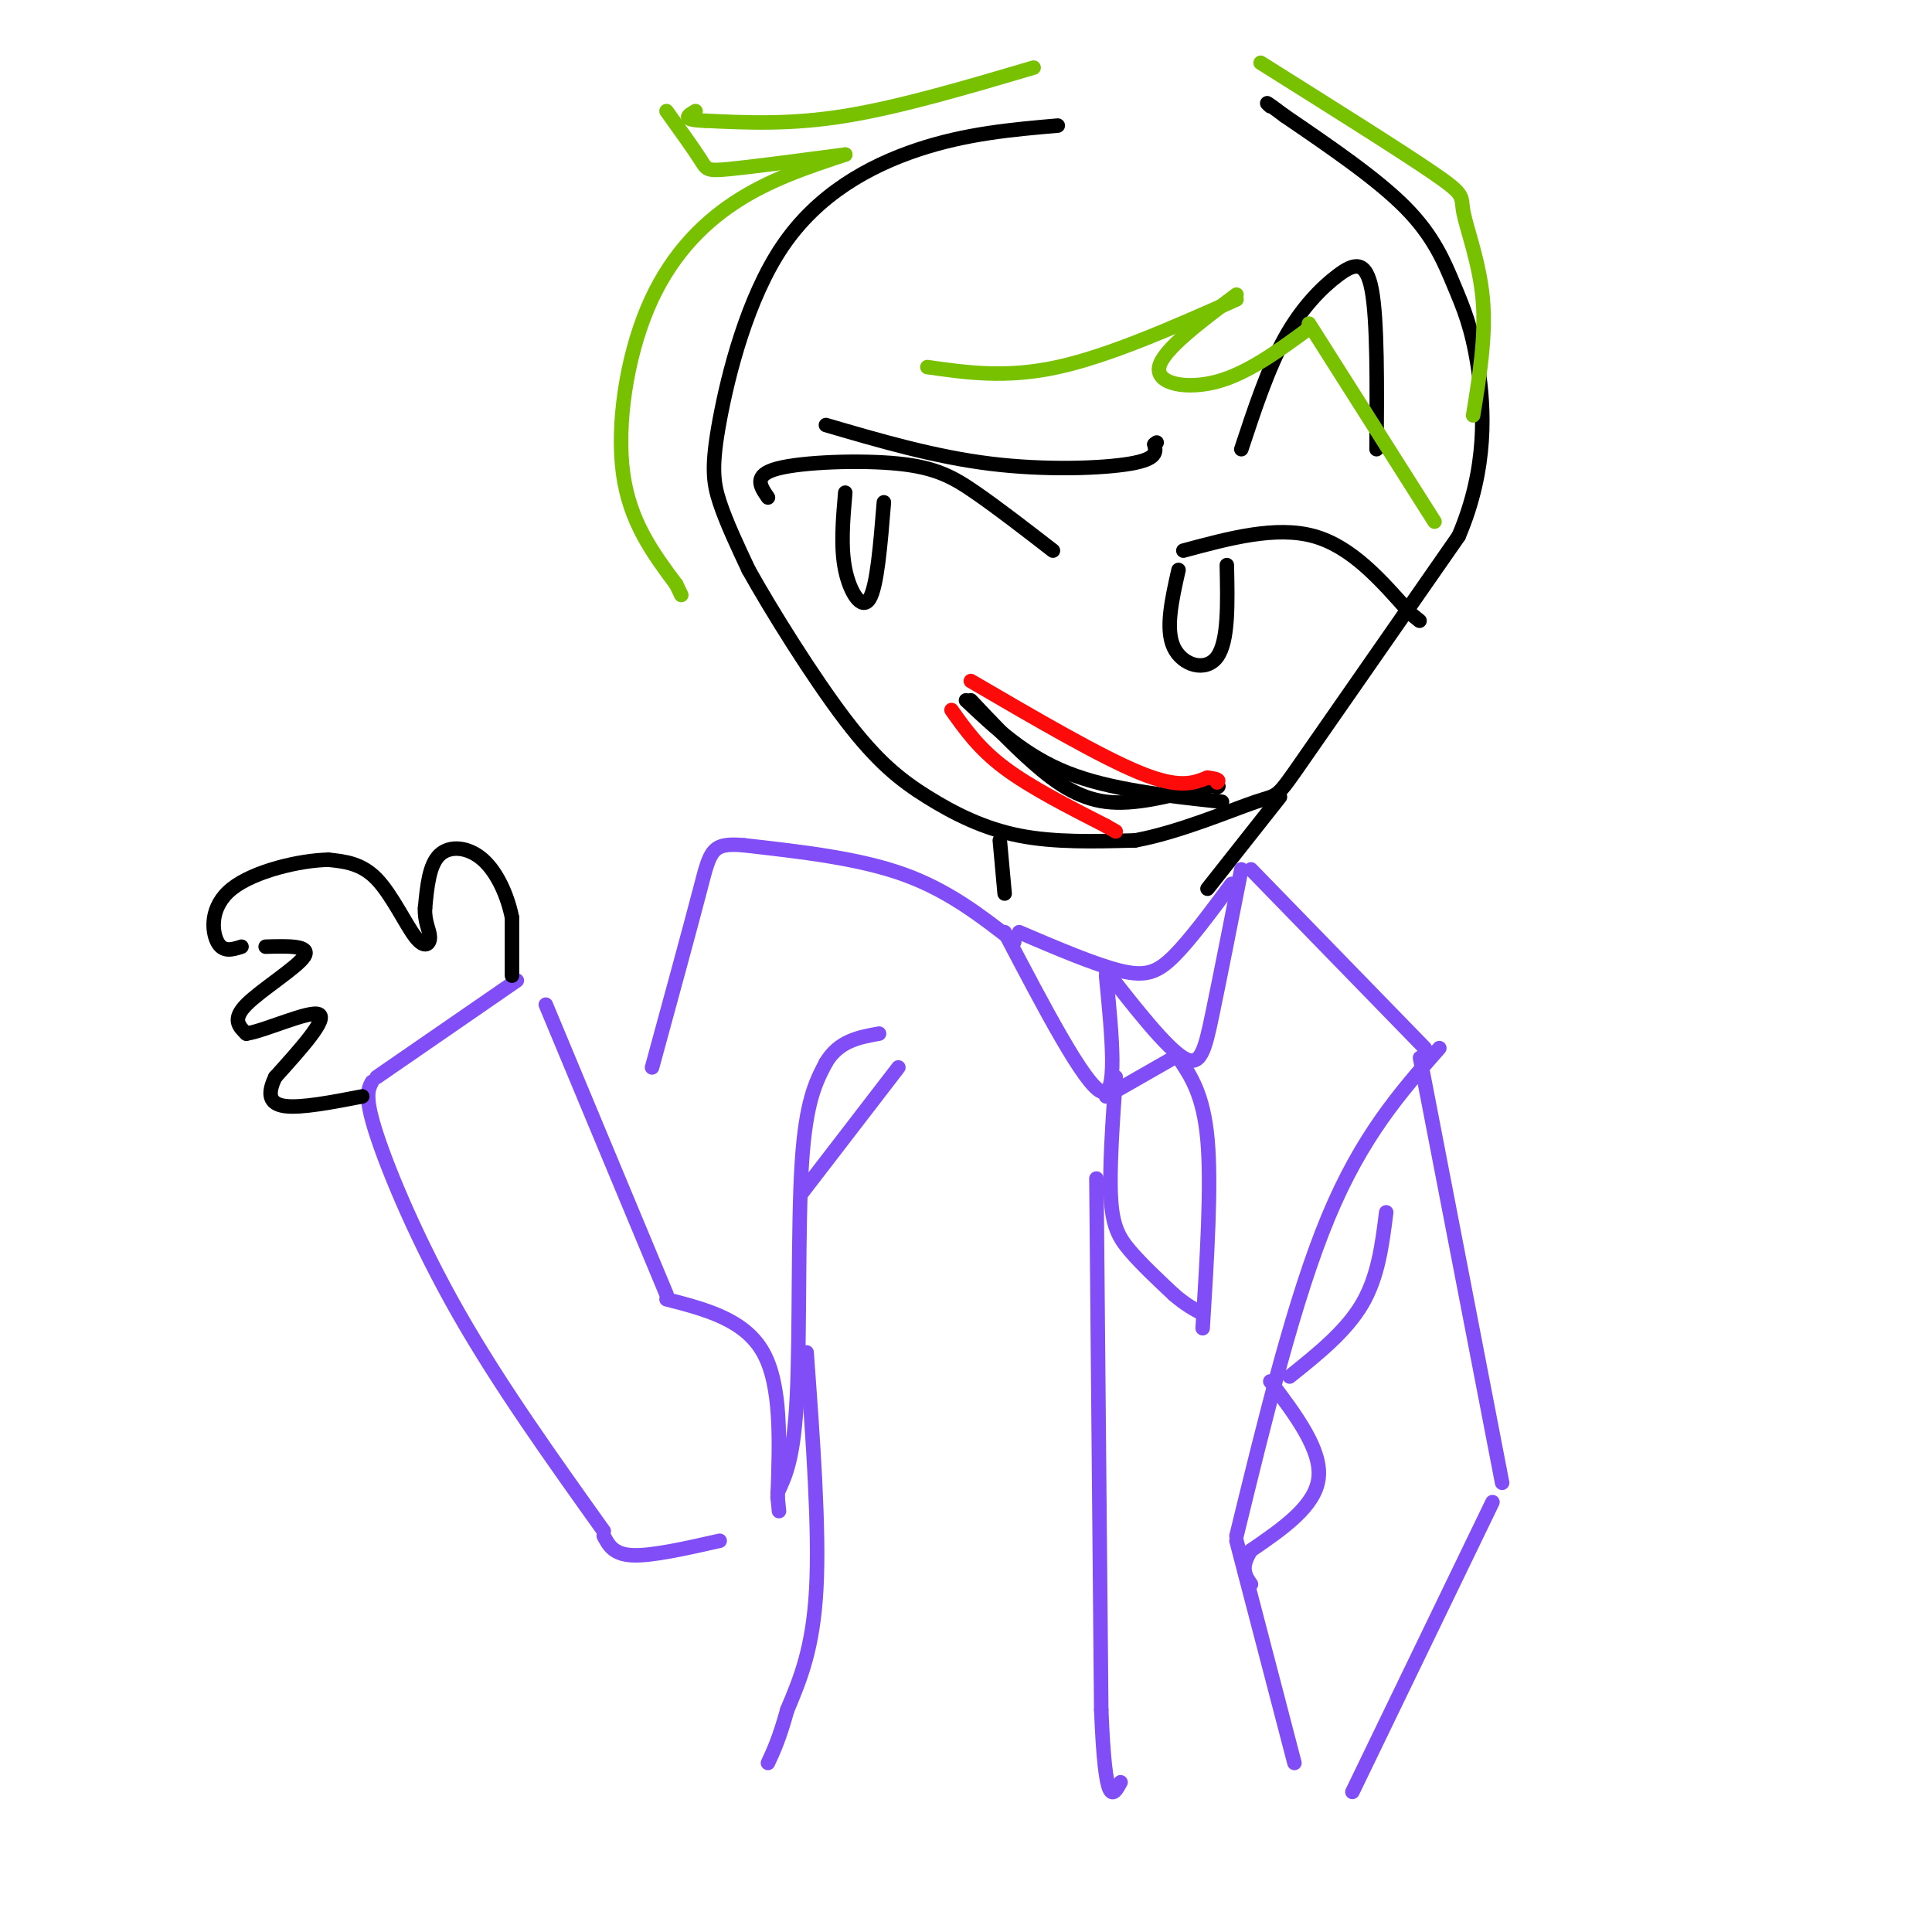 <svg viewBox='0 0 400 400' version='1.1' xmlns='http://www.w3.org/2000/svg' xmlns:xlink='http://www.w3.org/1999/xlink'><g fill='none' stroke='rgb(0,0,0)' stroke-width='3' stroke-linecap='round' stroke-linejoin='round'><path d='M219,26c-9.470,0.826 -18.941,1.652 -29,5c-10.059,3.348 -20.707,9.217 -28,20c-7.293,10.783 -11.233,26.480 -13,36c-1.767,9.520 -1.362,12.863 0,17c1.362,4.137 3.681,9.069 6,14'/><path d='M155,118c4.654,8.341 13.289,22.195 20,31c6.711,8.805 11.499,12.563 17,16c5.501,3.437 11.715,6.553 19,8c7.285,1.447 15.643,1.223 24,1'/><path d='M235,174c9.155,-1.667 20.042,-6.333 25,-8c4.958,-1.667 3.988,-0.333 10,-9c6.012,-8.667 19.006,-27.333 32,-46'/><path d='M302,111c6.080,-14.207 5.279,-26.726 4,-35c-1.279,-8.274 -3.037,-12.305 -5,-17c-1.963,-4.695 -4.132,-10.056 -10,-16c-5.868,-5.944 -15.434,-12.472 -25,-19'/><path d='M266,24c-4.667,-3.500 -3.833,-2.750 -3,-2'/><path d='M159,103c-1.601,-2.315 -3.202,-4.631 2,-6c5.202,-1.369 17.208,-1.792 25,-1c7.792,0.792 11.369,2.798 16,6c4.631,3.202 10.315,7.601 16,12'/><path d='M175,102c-0.489,5.644 -0.978,11.289 0,16c0.978,4.711 3.422,8.489 5,6c1.578,-2.489 2.289,-11.244 3,-20'/><path d='M245,114c9.583,-2.583 19.167,-5.167 27,-3c7.833,2.167 13.917,9.083 20,16'/><path d='M292,127c3.333,2.667 1.667,1.333 0,0'/><path d='M244,118c-1.378,6.111 -2.756,12.222 -1,16c1.756,3.778 6.644,5.222 9,2c2.356,-3.222 2.178,-11.111 2,-19'/><path d='M171,88c11.244,3.289 22.489,6.578 34,8c11.511,1.422 23.289,0.978 29,0c5.711,-0.978 5.356,-2.489 5,-4'/><path d='M239,92c0.833,-0.667 0.417,-0.333 0,0'/><path d='M257,93c2.762,-8.357 5.524,-16.714 9,-23c3.476,-6.286 7.667,-10.500 11,-13c3.333,-2.500 5.810,-3.286 7,3c1.190,6.286 1.095,19.643 1,33'/><path d='M200,145c6.083,5.750 12.167,11.500 21,15c8.833,3.500 20.417,4.750 32,6'/><path d='M201,145c4.267,4.533 8.533,9.067 13,13c4.467,3.933 9.133,7.267 15,8c5.867,0.733 12.933,-1.133 20,-3'/><path d='M249,163c3.833,-0.500 3.417,-0.250 3,0'/></g>
<g fill='none' stroke='rgb(120,193,1)' stroke-width='3' stroke-linecap='round' stroke-linejoin='round'><path d='M214,14c-13.833,4.083 -27.667,8.167 -39,10c-11.333,1.833 -20.167,1.417 -29,1'/><path d='M146,25c-5.167,-0.167 -3.583,-1.083 -2,-2'/><path d='M138,23c2.822,3.933 5.644,7.867 7,10c1.356,2.133 1.244,2.467 6,2c4.756,-0.467 14.378,-1.733 24,-3'/><path d='M175,32c-7.899,2.613 -15.798,5.226 -23,10c-7.202,4.774 -13.708,11.708 -18,22c-4.292,10.292 -6.369,23.940 -5,34c1.369,10.060 6.185,16.530 11,23'/><path d='M140,121c1.833,3.833 0.917,1.917 0,0'/><path d='M192,76c8.167,1.167 16.333,2.333 27,0c10.667,-2.333 23.833,-8.167 37,-14'/><path d='M256,61c-7.667,5.756 -15.333,11.511 -16,15c-0.667,3.489 5.667,4.711 12,3c6.333,-1.711 12.667,-6.356 19,-11'/><path d='M271,67c0.000,0.000 26.000,41.000 26,41'/><path d='M261,13c14.667,9.208 29.333,18.417 36,23c6.667,4.583 5.333,4.542 6,8c0.667,3.458 3.333,10.417 4,18c0.667,7.583 -0.667,15.792 -2,24'/></g>
<g fill='none' stroke='rgb(253,10,10)' stroke-width='3' stroke-linecap='round' stroke-linejoin='round'><path d='M201,141c13.417,7.833 26.833,15.667 35,19c8.167,3.333 11.083,2.167 14,1'/><path d='M250,161c2.667,0.333 2.333,0.667 2,1'/><path d='M197,147c2.833,4.000 5.667,8.000 11,12c5.333,4.000 13.167,8.000 21,12'/><path d='M229,171c3.500,2.000 1.750,1.000 0,0'/></g>
<g fill='none' stroke='rgb(0,0,0)' stroke-width='3' stroke-linecap='round' stroke-linejoin='round'><path d='M207,174c0.000,0.000 1.000,11.000 1,11'/><path d='M265,165c0.000,0.000 -15.000,19.000 -15,19'/></g>
<g fill='none' stroke='rgb(128,77,246)' stroke-width='3' stroke-linecap='round' stroke-linejoin='round'><path d='M210,195c-6.833,-5.333 -13.667,-10.667 -23,-14c-9.333,-3.333 -21.167,-4.667 -33,-6'/><path d='M154,175c-6.689,-0.578 -6.911,0.978 -9,9c-2.089,8.022 -6.044,22.511 -10,37'/><path d='M211,193c7.911,3.378 15.822,6.756 21,8c5.178,1.244 7.622,0.356 11,-3c3.378,-3.356 7.689,-9.178 12,-15'/><path d='M208,193c8.250,15.750 16.500,31.500 20,33c3.500,1.500 2.250,-11.250 1,-24'/><path d='M229,201c6.222,7.933 12.444,15.867 16,18c3.556,2.133 4.444,-1.533 6,-9c1.556,-7.467 3.778,-18.733 6,-30'/><path d='M229,227c0.000,0.000 14.000,-8.000 14,-8'/><path d='M231,223c-0.667,9.533 -1.333,19.067 -1,25c0.333,5.933 1.667,8.267 4,11c2.333,2.733 5.667,5.867 9,9'/><path d='M243,268c2.500,2.167 4.250,3.083 6,4'/><path d='M113,208c0.000,0.000 25.000,60.000 25,60'/><path d='M107,203c0.000,0.000 -29.000,20.000 -29,20'/><path d='M77,224c-0.800,1.533 -1.600,3.067 1,11c2.600,7.933 8.600,22.267 17,37c8.400,14.733 19.200,29.867 30,45'/><path d='M125,318c1.000,1.917 2.000,3.833 6,4c4.000,0.167 11.000,-1.417 18,-3'/><path d='M138,269c8.083,2.083 16.167,4.167 20,11c3.833,6.833 3.417,18.417 3,30'/><path d='M161,310c0.500,5.000 0.250,2.500 0,0'/><path d='M161,309c1.689,-3.578 3.378,-7.156 4,-20c0.622,-12.844 0.178,-34.956 1,-48c0.822,-13.044 2.911,-17.022 5,-21'/><path d='M171,220c2.667,-4.500 6.833,-5.250 11,-6'/><path d='M259,180c0.000,0.000 36.000,37.000 36,37'/><path d='M298,217c-8.000,9.083 -16.000,18.167 -23,35c-7.000,16.833 -13.000,41.417 -19,66'/></g>
<g fill='none' stroke='rgb(0,0,0)' stroke-width='3' stroke-linecap='round' stroke-linejoin='round'><path d='M106,202c0.000,0.000 0.000,-12.000 0,-12'/><path d='M106,190c-0.857,-4.381 -3.000,-9.333 -6,-12c-3.000,-2.667 -6.857,-3.048 -9,-1c-2.143,2.048 -2.571,6.524 -3,11'/><path d='M88,188c-0.152,2.882 0.970,4.587 1,6c0.030,1.413 -1.030,2.534 -3,0c-1.970,-2.534 -4.848,-8.724 -8,-12c-3.152,-3.276 -6.576,-3.638 -10,-4'/><path d='M68,178c-5.833,0.095 -15.417,2.333 -20,6c-4.583,3.667 -4.167,8.762 -3,11c1.167,2.238 3.083,1.619 5,1'/><path d='M55,196c4.711,-0.133 9.422,-0.267 8,2c-1.422,2.267 -8.978,6.933 -12,10c-3.022,3.067 -1.511,4.533 0,6'/><path d='M51,214c3.733,-0.533 13.067,-4.867 15,-4c1.933,0.867 -3.533,6.933 -9,13'/><path d='M57,223c-1.667,3.444 -1.333,5.556 2,6c3.333,0.444 9.667,-0.778 16,-2'/></g>
<g fill='none' stroke='rgb(128,77,246)' stroke-width='3' stroke-linecap='round' stroke-linejoin='round'><path d='M294,219c0.000,0.000 17.000,88.000 17,88'/><path d='M167,280c1.333,18.333 2.667,36.667 2,49c-0.667,12.333 -3.333,18.667 -6,25'/><path d='M163,354c-1.667,6.000 -2.833,8.500 -4,11'/><path d='M256,319c0.000,0.000 12.000,46.000 12,46'/><path d='M249,275c0.917,-14.833 1.833,-29.667 1,-39c-0.833,-9.333 -3.417,-13.167 -6,-17'/><path d='M309,311c0.000,0.000 -29.000,60.000 -29,60'/><path d='M263,286c5.333,7.083 10.667,14.167 10,20c-0.667,5.833 -7.333,10.417 -14,15'/><path d='M259,321c-2.333,3.667 -1.167,5.333 0,7'/><path d='M267,285c5.833,-4.667 11.667,-9.333 15,-15c3.333,-5.667 4.167,-12.333 5,-19'/><path d='M166,247c0.000,0.000 20.000,-26.000 20,-26'/><path d='M227,244c0.000,0.000 1.000,110.000 1,110'/><path d='M228,354c0.833,20.833 2.417,17.917 4,15'/></g>
</svg>